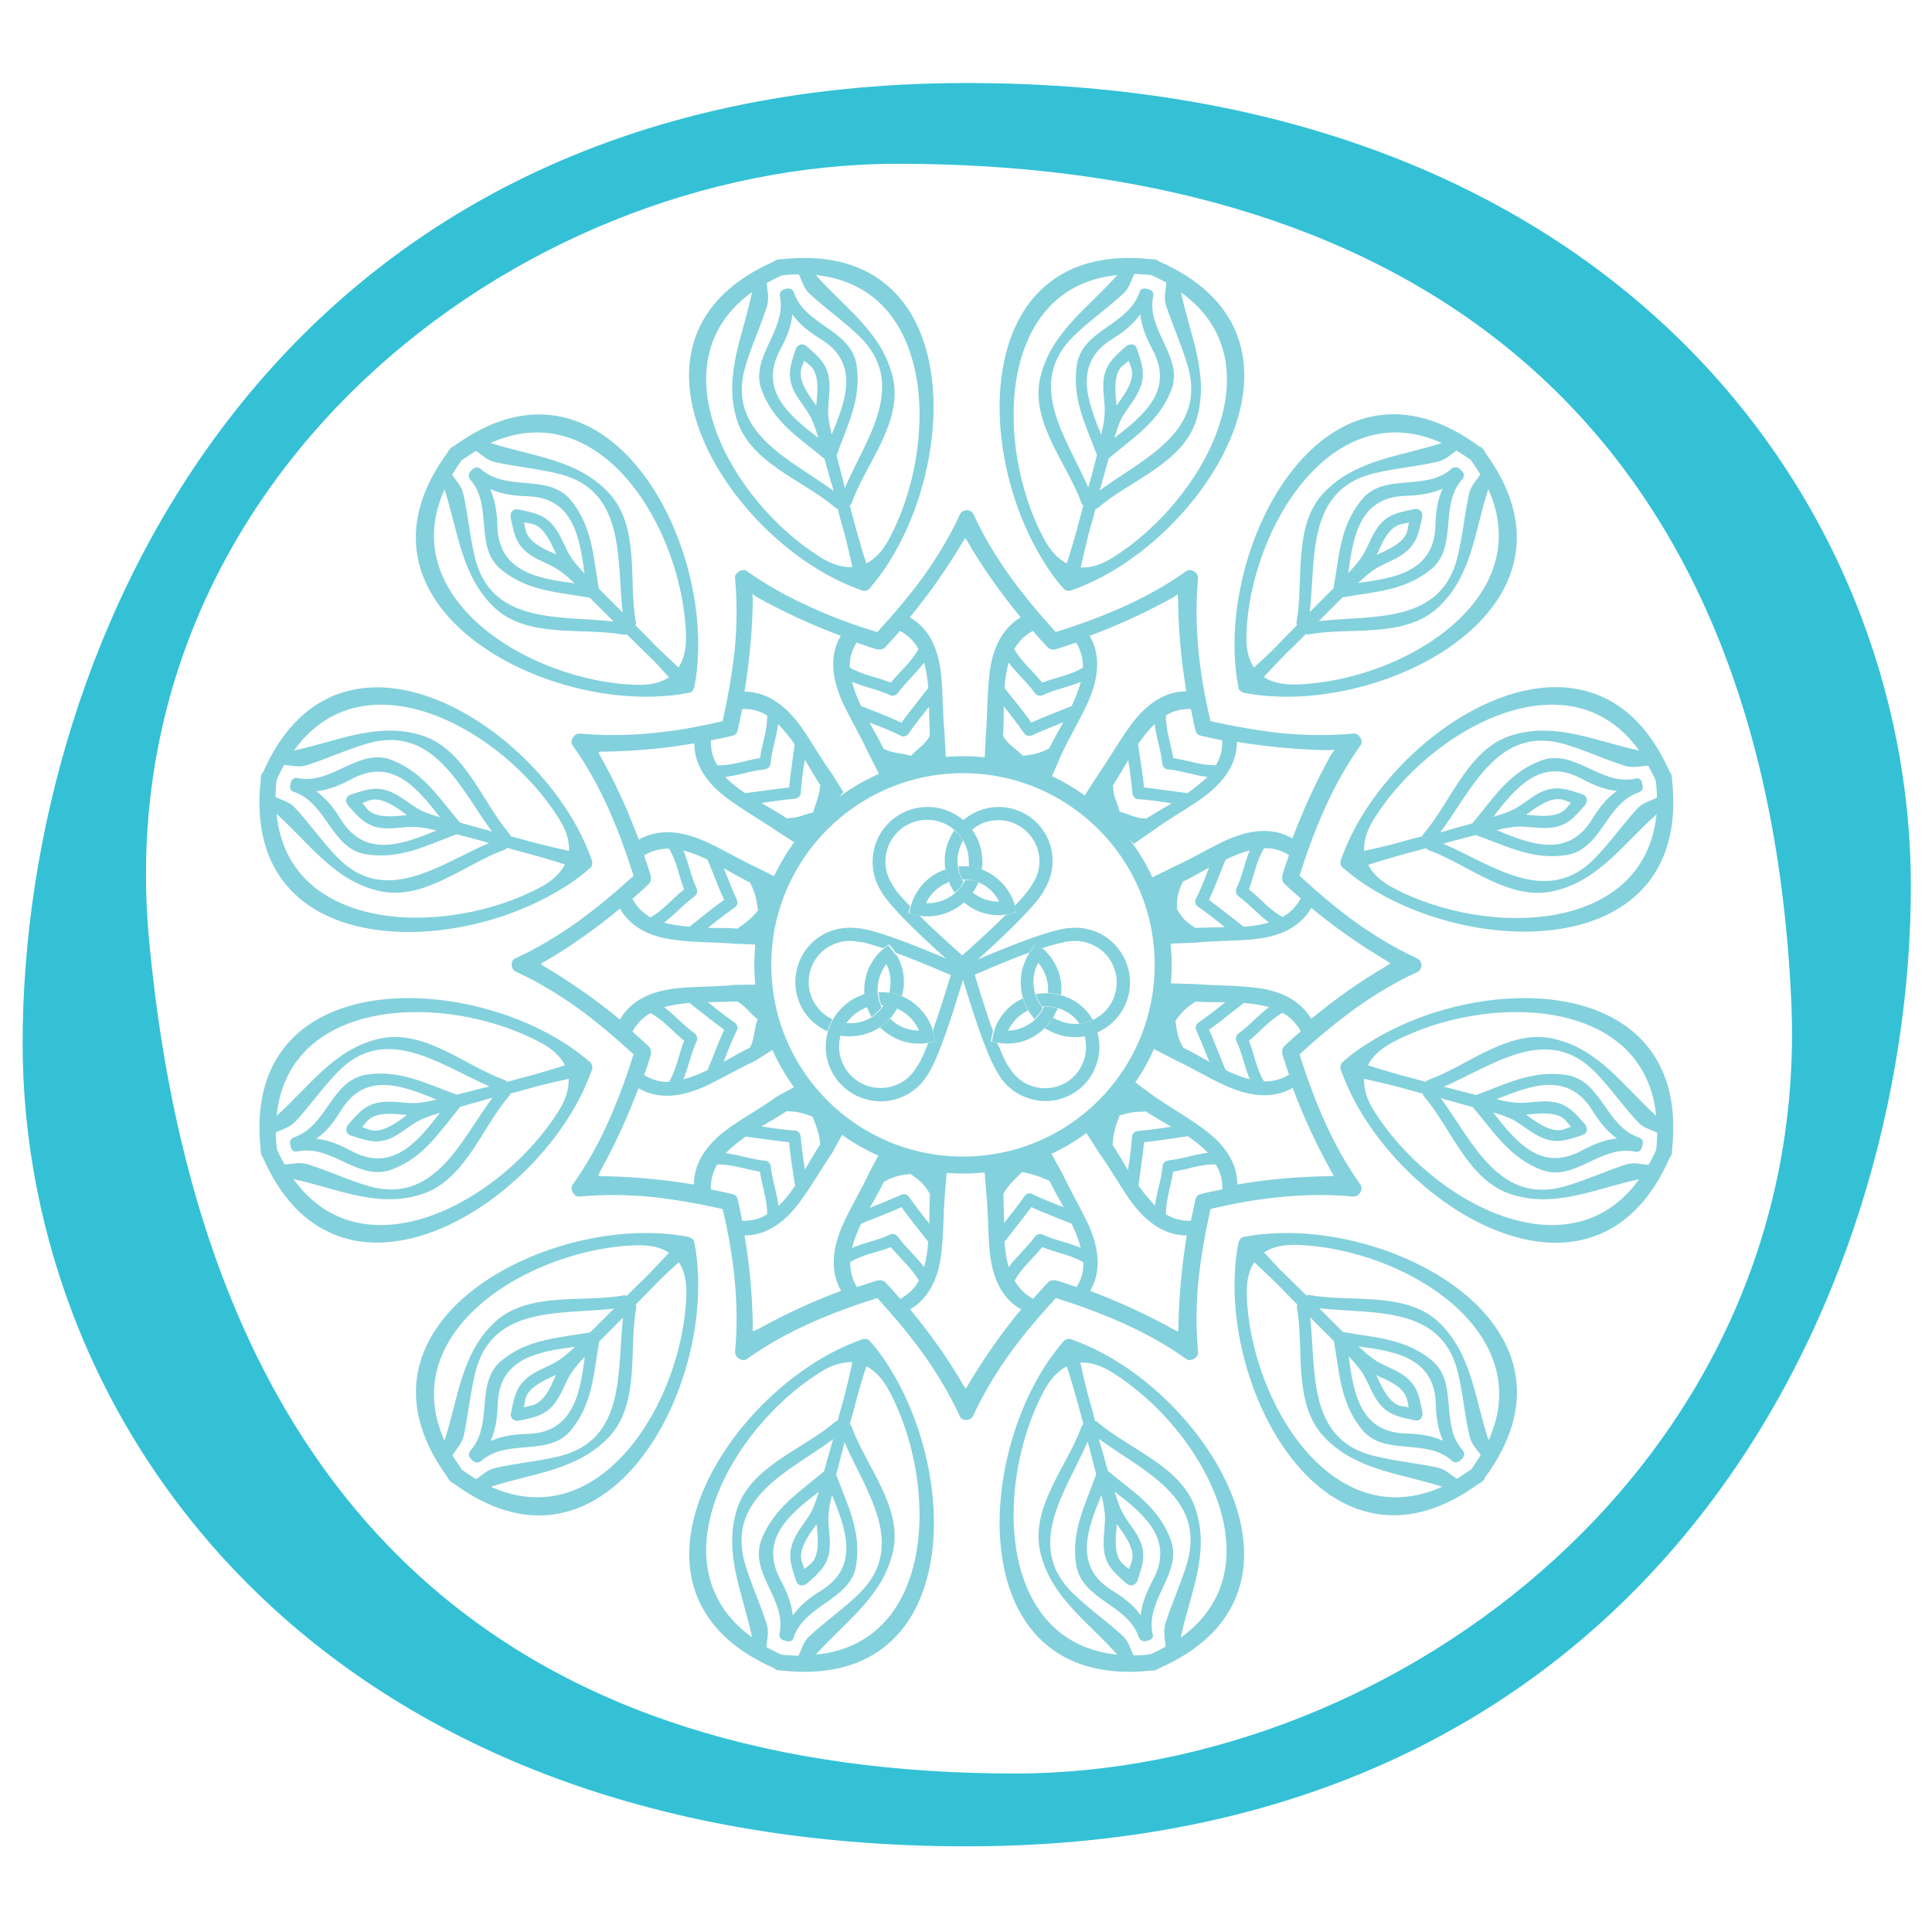 <svg xmlns="http://www.w3.org/2000/svg" xmlns:xlink="http://www.w3.org/1999/xlink" id="Layer_1" x="0px" y="0px" viewBox="0 0 512 512" style="enable-background:new 0 0 512 512;" xml:space="preserve"><style type="text/css">	.st0{fill:#34C1D6;}	.st1{fill:#83D1DC;}	.st2{fill:#83D1DC;stroke:#83D1DC;stroke-width:0.891;stroke-miterlimit:10;}</style><path class="st0" d="M256.2,22c171.1,0,250.2,111.2,250.2,212.8c0,106.9-66.3,254.5-250.2,254.5C85.1,489.3,6,378.1,6,276.5 C6,169.6,72.3,22,256.2,22z M269,470c101.6,0,211.3-83.2,205.7-204.9C467.2,102.6,364.2,43.4,238,43.4 c-101.6,0-209.8,84.3-198.5,205.7C54.3,407.3,142.8,470,269,470z"></path><path class="st1" d="M232.5,167.5c4.3-4.7,8.5-9.6,12.2-14.7c3.7-5.2,7-10.6,9.7-16.5c0.3-0.7,1.1-1.1,1.8-1.1 c0.8,0,1.5,0.4,1.8,1.1c2.7,5.9,6,11.3,9.7,16.5c3.7,5.1,7.8,10,12.1,14.7c6.1-1.9,12.1-4.1,17.9-6.7c5.8-2.6,11.4-5.7,16.6-9.4 c0.6-0.5,1.4-0.4,2.1,0c0.7,0.4,1.1,1.1,1.1,1.8c-0.6,6.4-0.5,12.8,0.1,19.1c0.6,6.3,1.7,12.6,3.2,18.8c6.2,1.4,12.5,2.5,18.8,3.2 c6.3,0.6,12.7,0.7,19.1,0.1c0.8-0.1,1.4,0.4,1.8,1.1c0.4,0.7,0.5,1.5,0,2.1c-3.7,5.2-6.8,10.8-9.4,16.6c-2.6,5.8-4.8,11.8-6.7,17.9 c4.7,4.3,9.6,8.5,14.7,12.2c5.2,3.7,10.6,7,16.5,9.7c0.7,0.3,1.1,1.1,1.1,1.8c0,0.8-0.4,1.5-1.1,1.8c-5.9,2.7-11.3,6-16.5,9.7 c-5.1,3.7-10,7.8-14.7,12.1c1.9,6.1,4.1,12.1,6.7,17.9c2.6,5.8,5.7,11.4,9.4,16.6c0.5,0.6,0.4,1.4,0,2.1c-0.4,0.7-1.1,1.1-1.8,1.1 c-6.4-0.6-12.8-0.5-19.1,0.1c-6.3,0.6-12.6,1.7-18.8,3.2c-1.4,6.2-2.5,12.5-3.2,18.8c-0.6,6.3-0.7,12.7-0.1,19.1 c0.1,0.8-0.4,1.4-1.1,1.8c-0.7,0.4-1.5,0.5-2.1,0c-5.2-3.7-10.8-6.8-16.6-9.4c-5.8-2.6-11.8-4.8-17.9-6.7 c-4.3,4.7-8.5,9.6-12.2,14.7c-3.7,5.2-7,10.6-9.7,16.5c-0.3,0.7-1.1,1.1-1.8,1.1c-0.8,0-1.5-0.3-1.8-1.1c-2.7-5.9-6-11.3-9.7-16.5 c-3.7-5.1-7.8-10-12.1-14.7c-6.1,1.9-12.1,4.1-17.9,6.7c-5.8,2.6-11.4,5.7-16.6,9.4c-0.6,0.5-1.4,0.4-2.1,0 c-0.7-0.4-1.1-1.1-1.1-1.8c0.6-6.4,0.5-12.8-0.1-19.1c-0.6-6.3-1.7-12.6-3.2-18.8c-6.2-1.4-12.5-2.5-18.8-3.2 c-6.3-0.6-12.7-0.7-19.1-0.1c-0.8,0.1-1.4-0.4-1.8-1.1c-0.4-0.7-0.5-1.5,0-2.1c3.7-5.2,6.8-10.8,9.4-16.6c2.6-5.8,4.8-11.8,6.7-17.9 c-4.7-4.3-9.6-8.5-14.7-12.2c-5.2-3.7-10.6-7-16.5-9.7c-0.7-0.3-1.1-1.1-1.1-1.8c0-0.8,0.3-1.5,1.1-1.8c5.9-2.7,11.3-6,16.5-9.7 c5.1-3.7,10-7.8,14.7-12.1c-1.9-6.1-4.1-12.1-6.7-17.9c-2.6-5.8-5.7-11.4-9.4-16.6c-0.5-0.6-0.4-1.4,0-2.1c0.4-0.7,1.1-1.1,1.8-1.1 c6.4,0.6,12.8,0.5,19.1-0.1c6.3-0.6,12.6-1.7,18.8-3.2c1.4-6.2,2.5-12.5,3.2-18.8c0.6-6.3,0.7-12.7,0.1-19.1 c-0.1-0.8,0.4-1.4,1.1-1.8c0.7-0.4,1.5-0.5,2.1,0c5.2,3.7,10.8,6.8,16.6,9.4C220.4,163.5,226.4,165.7,232.5,167.5z M169.3,222.5 c5.8-3.3,12.3-2,18.3,0.8c4.3,2,8.4,4.5,12.7,6.5l6.9,3.4l-5,17.2l-7.4-0.3c-4.7-0.4-9.5-0.3-14.2-0.8c-0.2,0-0.5,0-0.7-0.1 c-6.4-0.6-12.4-2.8-15.6-8.4c-6.3,5.2-13,10-20.1,14.1c0,0-0.8,0.4-0.8,0.6c0,0.2,0.8,0.6,0.8,0.6c7.1,4.2,13.8,8.9,20.1,14.1 c3.3-5.8,9.6-7.9,16.3-8.4c4.7-0.4,9.5-0.3,14.2-0.8l8.6-0.1l3.1,16.2l-6.3,4c-4.3,2-8.4,4.4-12.7,6.5c-6,2.8-12.5,4.2-18.3,0.8 c-2.9,7.7-6.3,15.1-10.3,22.3l-0.3,0.9l0.9,0.1c8.2,0.1,16.4,0.9,24.4,2.2c0-6.6,4.4-11.6,9.9-15.4c3.9-2.7,8.1-5,11.9-7.8l5.5-3 l14,9.3l-4.7,8.6c-2.7,3.9-5,8-7.8,11.9c-3.8,5.5-8.8,9.9-15.4,9.9c1.4,8.1,2.1,16.2,2.2,24.4l0,1l1.1-0.4c7.2-4,14.6-7.5,22.3-10.3 c-3.3-5.8-2-12.3,0.8-18.3c2-4.3,4.5-8.4,6.5-12.7l4-7.6l16.9,4.6l-0.7,8.4c-0.4,4.7-0.3,9.5-0.8,14.2c-0.5,6.6-2.7,12.9-8.4,16.3 c5.2,6.3,10,13,14.1,20.1l0.6,0.9l0.6-0.9c4.2-7.1,8.9-13.8,14.1-20.1c-5.8-3.3-7.9-9.6-8.4-16.3c-0.4-4.7-0.3-9.5-0.8-14.2 l-0.7-8.7l16.9-3.9l4,7.2c2,4.3,4.4,8.4,6.5,12.7c2.8,6,4.2,12.5,0.8,18.3c7.7,2.9,15.1,6.3,22.3,10.3l1,0.5l0.1-1.1 c0.1-8.2,0.9-16.4,2.2-24.4c-6.6,0-11.6-4.4-15.4-9.9c-2.7-3.9-5-8.1-7.8-11.9l-5.2-8.2l14.7-10.6l5.3,3.9c3.9,2.7,8,5,11.9,7.8 c5.5,3.8,9.9,8.8,9.9,15.4c8.1-1.4,16.2-2.1,24.4-2.2l1.2-0.1l-0.6-1c-4-7.2-7.5-14.6-10.3-22.3c-5.8,3.3-12.3,2-18.3-0.8 c-4.3-2-8.4-4.5-12.7-6.5l-7.7-4l6.3-16.4l6.8,0.2c4.7,0.4,9.5,0.3,14.2,0.8c6.6,0.5,12.9,2.7,16.3,8.4c6.3-5.2,13-10,20.1-14.1 l0.9-0.6l-0.9-0.6c-7.1-4.2-13.8-8.9-20.1-14.1c-3.3,5.8-9.6,7.9-16.3,8.4c-4.7,0.4-9.5,0.3-14.2,0.8l-7.4,0.3l-5-17.2l6.9-3.4 c4.3-2,8.4-4.4,12.7-6.5c6-2.8,12.5-4.2,18.3-0.8c2.9-7.7,6.3-15.1,10.3-22.3l0.9-1.2l-1.5,0.1c-8.2-0.1-16.4-0.9-24.4-2.2 c0,6.6-4.4,11.6-9.9,15.4c-3.9,2.7-8.1,5-11.9,7.8l-5.5,3.8l-13.3-12.4l4-6.2c2.7-3.9,5-8,7.8-11.9c3.8-5.5,8.8-9.9,15.4-9.9 c-1.4-8.1-2.1-16.2-2.2-24.4l-0.1-1.3l-1,0.7c-7.2,4-14.6,7.4-22.3,10.3c3.3,5.8,2,12.3-0.8,18.3c-2,4.3-4.5,8.4-6.5,12.7l-3.3,7.5 l-17.3-5.3l0.4-7.6c0.4-4.7,0.3-9.5,0.8-14.2c0.5-6.6,2.7-12.9,8.4-16.3c-5.2-6.3-10-13-14.1-20.1l-0.6-0.9l-0.6,0.9 c-4.2,7.1-8.9,13.8-14.1,20.1c5.8,3.3,7.9,9.6,8.4,16.3c0.4,4.7,0.3,9.5,0.8,14.2l0.4,7.4l-17.5,4.1l-3.1-6.1 c-2-4.3-4.4-8.4-6.5-12.7c-2.8-6-4.2-12.5-0.8-18.3c-7.7-2.9-15.1-6.3-22.3-10.3l-1.1-0.8l0.1,1.5c-0.1,8.2-0.9,16.4-2.2,24.4 c6.6,0,11.6,4.4,15.4,9.9c2.7,3.9,5,8.1,7.8,11.9l3,4.8L211.7,224l-5.9-3.8c-3.9-2.7-8-5-11.9-7.8c-5.5-3.8-9.9-8.8-9.9-15.4 c-8.1,1.4-16.2,2.1-24.4,2.2c0,0-0.6-0.1-0.8,0.1c-0.3,0.3,0.2,0.9,0.2,0.9c3.8,6.7,7,13.7,9.7,20.8L169.3,222.5z M241.4,200.3 c2-2.1,3.4-2.7,4.8-4.9c0-0.1,0.1-0.2,0.2-0.2c-0.1-2.4-0.1-5.1-0.2-7.9c-1.8,2.3-3.7,4.6-5.4,7.1c-0.3,0.4-0.6,0.6-1,0.7 c-0.4,0.1-0.8,0.1-1.2-0.2c-2.7-1.3-5.4-2.4-8.2-3.4c1.4,2.4,2.7,4.8,3.8,7c0.1,0,0.2,0,0.3,0.1 C236.9,199.7,238.1,199.4,241.4,200.3z M271.1,200.3c2.8-0.4,4.3-0.6,6.6-1.8c0.1-0.1,0.2-0.1,0.3-0.1c1.1-2.2,2.4-4.5,3.8-7 c-2.7,1.1-5.5,2.2-8.2,3.4c-0.4,0.2-0.8,0.3-1.2,0.2c-0.4-0.1-0.7-0.3-1-0.7c-1.7-2.4-3.5-4.8-5.4-7.1c0,2.8,0,5.5-0.2,7.9 c0.1,0.1,0.2,0.1,0.2,0.2C267.5,197.6,268.5,197.8,271.1,200.3z M296.7,215.1c2.9,0.8,4.1,1.7,6.7,1.8c0.1,0,0.2,0,0.3,0.1 c2-1.3,4.4-2.7,6.8-4.1c-2.9-0.5-5.9-0.9-8.8-1.1c-0.5,0-0.8-0.2-1.1-0.5c-0.3-0.3-0.4-0.7-0.5-1.1c-0.2-2.9-0.7-5.9-1.1-8.8 c-1.4,2.4-2.8,4.8-4.1,6.8c0,0.1,0.1,0.2,0.1,0.3C295,211,295.9,212,296.7,215.1z M311.9,240.9c1.4,2.5,2.4,3.4,4.6,4.8 c0.1,0,0.2,0.1,0.2,0.2c2.4-0.1,5.1-0.1,7.9-0.2c-2.3-1.8-4.6-3.7-7.1-5.4c-0.4-0.3-0.6-0.6-0.7-1c-0.1-0.4-0.1-0.8,0.2-1.2 c1.3-2.7,2.4-5.4,3.4-8.2c-2.4,1.4-4.8,2.7-7,3.8c0,0.1,0,0.2-0.1,0.3C312.2,236.5,311.9,237.6,311.9,240.9z M311.5,270.5 c0.4,3,0.6,4.5,1.9,6.8c0.1,0.1,0.1,0.2,0.1,0.3c2.2,1.1,4.5,2.4,7,3.8c-1.1-2.7-2.2-5.5-3.4-8.2c-0.2-0.4-0.3-0.8-0.2-1.2 c0.1-0.4,0.3-0.7,0.7-1c2.4-1.7,4.8-3.5,7.1-5.4c-2.8,0-5.5,0-7.9-0.2c-0.1,0.1-0.1,0.2-0.2,0.2 C314.3,267.1,313.3,268.1,311.5,270.5z M296.7,295.6c-1,2.5-1.7,4.8-1.8,7.4c0,0.1,0,0.2-0.1,0.3c1.3,2,2.7,4.4,4.1,6.8 c0.5-2.9,0.9-5.9,1.1-8.8c0-0.5,0.2-0.8,0.5-1.1c0.3-0.3,0.7-0.4,1.1-0.5c2.9-0.2,5.9-0.7,8.8-1.1c-2.4-1.4-4.8-2.8-6.8-4.1 c-0.1,0-0.2,0.1-0.3,0.1C300.8,294.6,299.4,294.8,296.7,295.6z M270.9,310.6c-2,1.9-3.4,3.2-4.8,5.4c0,0.1-0.1,0.2-0.2,0.2 c0.1,2.4,0.1,5.1,0.2,7.9c1.8-2.3,3.7-4.6,5.4-7.1c0.3-0.4,0.6-0.6,1-0.7c0.4-0.1,0.8-0.1,1.2,0.2c2.7,1.3,5.4,2.4,8.2,3.4 c-1.4-2.4-2.7-4.8-3.8-7c-0.1,0-0.2,0-0.3-0.1C275.3,311.7,273.5,311.1,270.9,310.6z M241.3,311.1c-2.5,0.3-4.4,0.6-6.7,1.9 c-0.1,0.1-0.2,0.1-0.3,0.1c-1.1,2.2-2.4,4.5-3.8,7c2.7-1.1,5.5-2.2,8.2-3.4c0.4-0.2,0.8-0.3,1.2-0.2c0.4,0.1,0.7,0.3,1,0.7 c1.7,2.4,3.5,4.8,5.4,7.1c0-2.8,0-5.5,0.2-7.9c-0.1-0.1-0.2-0.1-0.2-0.2C244.8,313.5,243.1,312.4,241.3,311.1z M215.3,295.9 c-2.8-1-3.8-1.3-6.4-1.4c-0.1,0-0.2,0-0.3-0.1c-2,1.3-4.4,2.7-6.8,4.1c2.9,0.5,5.9,0.9,8.8,1.1c0.5,0,0.8,0.2,1.1,0.5 c0.3,0.3,0.4,0.7,0.5,1.1c0.2,2.9,0.7,5.9,1.1,8.8c1.4-2.4,2.8-4.8,4.1-6.8c0-0.1-0.1-0.2-0.1-0.3 C217.2,300.4,215.9,297.3,215.3,295.9z M200.8,270.1c-2.1-1.5-2.8-3.1-5.1-4.5c-0.1,0-0.2-0.1-0.2-0.2c-2.4,0.1-5.1,0.1-7.9,0.2 c2.3,1.8,4.6,3.7,7.1,5.4c0.4,0.3,0.6,0.6,0.7,1c0.1,0.4,0.1,0.8-0.2,1.2c-1.3,2.7-2.4,5.4-3.4,8.2c2.4-1.4,4.8-2.7,7-3.8 c0-0.1,0-0.2,0.1-0.3C200.1,274.9,199.8,272.5,200.8,270.1z M200.9,241.3c-0.5-3.3-0.8-4.8-2-7.1c-0.1-0.1-0.1-0.2-0.1-0.3 c-2.2-1.1-4.5-2.4-7-3.8c1.1,2.7,2.2,5.5,3.4,8.2c0.2,0.4,0.3,0.8,0.2,1.2c-0.1,0.4-0.3,0.7-0.7,1c-2.4,1.7-4.8,3.5-7.1,5.4 c2.8,0,5.5,0,7.9,0.2c0.1-0.1,0.1-0.2,0.2-0.2C198,244.3,199.2,243.3,200.9,241.3z M215.5,215.3c0.7-2.7,1.7-4.3,1.8-6.9 c0-0.1,0-0.2,0.1-0.3c-1.3-2-2.7-4.4-4.1-6.8c-0.5,2.9-0.9,5.9-1.1,8.8c0,0.5-0.2,0.8-0.5,1.1c-0.3,0.3-0.7,0.4-1.1,0.5 c-2.9,0.2-5.9,0.7-8.8,1.1c2.4,1.4,4.8,2.8,6.8,4.1c0.1,0,0.2-0.1,0.3-0.1C211.5,216.8,212.9,215.9,215.5,215.3z M238.9,191.5 c2.3-3.1,4.7-6.1,7.1-9.2c-0.2-2.4-0.5-4.6-1.1-6.7c-2.1,2.8-4.9,5.2-6.9,8c-0.3,0.4-0.6,0.6-1,0.7c-0.4,0.1-0.8,0.1-1.2-0.1 c-3.1-1.5-6.8-2.1-10-3.5c0.5,2.1,1.4,4.3,2.4,6.4C231.8,188.5,235.4,189.9,238.9,191.5z M273.3,191.5c3.5-1.6,7.1-2.9,10.7-4.4 c1-2.1,1.9-4.3,2.4-6.4c-3.2,1.4-6.9,2-10,3.5c-0.4,0.2-0.8,0.2-1.2,0.1c-0.4-0.1-0.7-0.3-1-0.7c-2-2.8-4.8-5.2-6.9-8 c-0.6,2.1-0.9,4.4-1.1,6.7C268.6,185.4,271.1,188.3,273.3,191.5z M303.2,208.7c3.8,0.4,7.6,1,11.5,1.5c1.9-1.4,3.7-2.8,5.3-4.3 c-3.5-0.4-7-1.7-10.4-2c-0.5,0-0.8-0.2-1.1-0.5c-0.3-0.3-0.4-0.6-0.5-1.1c-0.3-3.4-1.6-6.9-2-10.4c-1.6,1.5-3,3.3-4.4,5.3 C302.1,201,302.8,204.8,303.2,208.7z M320.4,238.5c3.1,2.3,6.1,4.7,9.2,7.1c2.4-0.2,4.6-0.5,6.7-1.1c-2.8-2.1-5.2-4.9-8-6.9 c-0.4-0.3-0.6-0.6-0.7-1c-0.1-0.4-0.1-0.8,0.1-1.2c1.5-3.1,2.1-6.8,3.5-10c-2.1,0.5-4.3,1.4-6.4,2.4 C323.3,231.4,322,235,320.4,238.5z M320.4,272.9c1.6,3.5,2.9,7.1,4.4,10.7c2.1,1,4.3,1.9,6.4,2.4c-1.4-3.2-2-6.9-3.5-10 c-0.2-0.4-0.2-0.8-0.1-1.2c0.1-0.4,0.3-0.7,0.7-1c2.8-2,5.2-4.8,8-6.9c-2.1-0.6-4.4-0.9-6.7-1.1 C326.5,268.2,323.5,270.7,320.4,272.9z M303.2,302.7c-0.4,3.8-1,7.6-1.5,11.5c1.4,1.9,2.8,3.7,4.4,5.3c0.4-3.5,1.7-7,2-10.4 c0-0.5,0.2-0.8,0.5-1.1c0.3-0.3,0.7-0.4,1.1-0.5c3.4-0.3,6.9-1.6,10.4-2c-1.5-1.6-3.3-3-5.3-4.4C310.8,301.7,307,302.3,303.2,302.7z  M273.3,319.9c-2.3,3.1-4.7,6.1-7.1,9.2c0.2,2.4,0.5,4.6,1.1,6.7c2.1-2.8,4.9-5.2,6.9-8c0.3-0.4,0.6-0.6,1-0.7 c0.4-0.1,0.8-0.1,1.2,0.1c3.1,1.5,6.8,2.1,10,3.5c-0.5-2.1-1.4-4.3-2.4-6.4C280.5,322.9,276.9,321.5,273.3,319.9z M238.9,319.9 c-3.5,1.6-7.1,2.9-10.7,4.4c-1,2.1-1.9,4.3-2.4,6.4c3.2-1.4,6.9-2,10-3.5c0.4-0.2,0.8-0.2,1.2-0.1c0.4,0.1,0.7,0.3,1,0.7 c2,2.8,4.8,5.2,6.9,8c0.6-2.1,0.9-4.4,1.1-6.7C243.6,326,241.2,323.1,238.9,319.9z M209.1,302.7c-3.8-0.4-7.6-1-11.5-1.5 c-1.9,1.4-3.7,2.8-5.3,4.4c3.5,0.4,7,1.7,10.4,2c0.5,0,0.8,0.2,1.1,0.5c0.3,0.3,0.4,0.6,0.5,1.1c0.3,3.4,1.6,6.9,2,10.4 c1.6-1.5,3-3.3,4.4-5.3C210.1,310.4,209.5,306.6,209.1,302.7z M191.9,272.9c-3.1-2.3-6.1-4.7-9.2-7.1c-2.4,0.2-4.6,0.5-6.7,1.1 c2.8,2.1,5.2,4.9,8,6.9c0.4,0.3,0.6,0.6,0.7,1c0.1,0.4,0.1,0.8-0.1,1.2c-1.5,3.1-2.1,6.8-3.5,10c2.1-0.5,4.3-1.4,6.4-2.4 C189,280,190.3,276.4,191.9,272.9z M191.9,238.5c-1.6-3.5-2.9-7.1-4.4-10.7c-2.1-1-4.3-1.9-6.4-2.4c1.4,3.2,2,6.9,3.5,10 c0.2,0.4,0.2,0.8,0.1,1.2c-0.1,0.4-0.3,0.7-0.7,1c-2.8,2-5.2,4.8-8,6.9c2.1,0.6,4.4,0.9,6.7,1.1 C185.8,243.2,188.7,240.7,191.9,238.5z M209.1,208.7c0.4-3.8,1-7.6,1.5-11.5c-1.4-1.9-2.8-3.7-4.4-5.3c-0.4,3.5-1.7,7-2,10.4 c0,0.5-0.2,0.8-0.5,1.1c-0.3,0.3-0.7,0.4-1.1,0.5c-3.4,0.3-6.9,1.6-10.4,2c1.5,1.6,3.3,3,5.3,4.3 C201.5,209.7,205.3,209.1,209.1,208.7z M236.1,180.9c2.4-3,5.6-5.6,7.3-8.9c-1.1-2-2.7-3.6-4.9-4.8c-1.3,1.4-2.5,2.9-3.9,4.3 c-0.1,0.1-0.1,0.1-0.2,0.2c-0.1,0.1-0.2,0.2-0.4,0.2c-0.1,0.1-0.2,0.1-0.4,0.2c-0.1,0-0.3,0-0.4,0c-0.2,0-0.3,0-0.4,0 c-0.1,0-0.2,0-0.3,0c-1.9-0.5-3.7-1.2-5.5-1.8c-1.3,2.1-1.9,4.3-1.8,6.6C228.4,178.8,232.5,179.5,236.1,180.9z M276.2,180.9 c3.6-1.4,7.7-2,10.8-4c0-2.3-0.5-4.5-1.8-6.6c-1.8,0.6-3.6,1.2-5.5,1.8c-0.1,0-0.2,0-0.3,0c-0.1,0-0.3,0-0.4,0c-0.1,0-0.3,0-0.4,0 c-0.1,0-0.2-0.1-0.4-0.2c-0.1-0.1-0.3-0.1-0.4-0.2c-0.1-0.1-0.1-0.1-0.2-0.2c-1.3-1.4-2.6-2.8-3.9-4.3c-2.2,1.2-3.8,2.8-4.9,4.8 C270.6,175.3,273.8,177.9,276.2,180.9z M310.9,200.9c3.8,0.6,7.7,2,11.3,1.9c1.2-1.9,1.8-4.1,1.7-6.6c-1.9-0.4-3.8-0.8-5.6-1.2 c-0.1,0-0.2-0.1-0.3-0.1c-0.1,0-0.3-0.1-0.4-0.2c-0.1-0.1-0.2-0.1-0.3-0.2c-0.1-0.1-0.2-0.2-0.2-0.3c-0.1-0.1-0.2-0.3-0.2-0.4 c0-0.1-0.1-0.2-0.1-0.3c-0.5-1.9-0.8-3.8-1.2-5.6c-2.5-0.1-4.7,0.5-6.6,1.7C308.9,193.3,310.3,197.2,310.9,200.9z M331,235.7 c3,2.4,5.6,5.6,8.9,7.3c2-1.1,3.6-2.7,4.8-4.9c-1.4-1.3-2.9-2.5-4.3-3.9c-0.1-0.1-0.1-0.1-0.2-0.2c-0.1-0.1-0.2-0.2-0.2-0.4 c-0.1-0.1-0.1-0.2-0.2-0.4c0-0.1,0-0.3,0-0.4c0-0.2,0-0.3,0-0.4c0-0.1,0-0.2,0-0.3c0.5-1.9,1.2-3.7,1.8-5.5 c-2.1-1.3-4.3-1.9-6.6-1.8C333,228,332.3,232.1,331,235.7z M331,275.8c1.4,3.6,2,7.7,4,10.8c2.3,0,4.5-0.5,6.6-1.8 c-0.6-1.8-1.2-3.6-1.8-5.5c0-0.1,0-0.2,0-0.3c0-0.1,0-0.3,0-0.4c0-0.1,0-0.3,0-0.4c0-0.1,0.1-0.2,0.2-0.4c0.1-0.1,0.1-0.3,0.2-0.4 c0.1-0.1,0.1-0.1,0.2-0.2c1.4-1.3,2.8-2.6,4.3-3.9c-1.2-2.2-2.8-3.8-4.8-4.9C336.6,270.2,333.9,273.4,331,275.8z M310.9,310.5 c-0.6,3.8-2,7.7-1.9,11.3c1.9,1.2,4.1,1.8,6.6,1.7c0.4-1.9,0.8-3.8,1.2-5.6c0-0.1,0.1-0.2,0.1-0.3c0-0.1,0.1-0.3,0.2-0.4 c0.1-0.1,0.1-0.2,0.2-0.3c0.1-0.1,0.2-0.2,0.3-0.2c0.1-0.1,0.3-0.2,0.4-0.2c0.1,0,0.2-0.1,0.3-0.1c1.9-0.5,3.8-0.8,5.6-1.2 c0.1-2.5-0.5-4.7-1.7-6.6C318.6,308.4,314.7,309.9,310.9,310.5z M276.2,330.5c-2.4,3-5.6,5.6-7.3,8.9c1.1,2,2.7,3.6,4.9,4.8 c1.3-1.4,2.5-2.9,3.9-4.3c0.1-0.1,0.1-0.1,0.2-0.2c0.1-0.1,0.2-0.2,0.4-0.2c0.1-0.1,0.2-0.1,0.4-0.2c0.1,0,0.3,0,0.4,0 c0.2,0,0.3,0,0.4,0c0.1,0,0.2,0,0.3,0c1.9,0.5,3.7,1.2,5.5,1.8c1.3-2.1,1.9-4.3,1.8-6.6C283.8,332.6,279.7,331.9,276.2,330.5z  M236.1,330.5c-3.6,1.4-7.7,2-10.8,4c0,2.3,0.5,4.5,1.8,6.6c1.8-0.6,3.6-1.2,5.5-1.8c0.1,0,0.2,0,0.3,0c0.1,0,0.3,0,0.4,0 c0.1,0,0.3,0,0.4,0c0.1,0,0.2,0.1,0.4,0.2c0.1,0.1,0.3,0.1,0.4,0.2c0.1,0.1,0.1,0.1,0.2,0.2c1.3,1.4,2.6,2.8,3.9,4.3 c2.2-1.2,3.8-2.8,4.9-4.8C241.7,336.1,238.5,333.5,236.1,330.5z M201.4,310.5c-3.8-0.6-7.6-2-11.3-1.9c-1.2,1.9-1.8,4.1-1.7,6.6 c1.9,0.4,3.8,0.8,5.6,1.2c0.1,0,0.2,0.1,0.3,0.1c0.1,0,0.3,0.1,0.4,0.2c0.1,0.1,0.2,0.1,0.3,0.2c0.1,0.1,0.2,0.2,0.2,0.3 c0.1,0.1,0.2,0.3,0.2,0.4c0,0.1,0.1,0.2,0.1,0.3c0.5,1.9,0.8,3.8,1.2,5.6c2.5,0.1,4.7-0.5,6.6-1.7 C203.4,318.1,201.9,314.2,201.4,310.5z M181.3,275.8c-3-2.4-5.6-5.6-8.9-7.3c-2,1.1-3.6,2.7-4.8,4.9c1.4,1.3,2.9,2.5,4.3,3.9 c0.1,0.1,0.1,0.1,0.2,0.2c0.1,0.1,0.2,0.2,0.2,0.4c0.1,0.1,0.1,0.2,0.2,0.4c0,0.1,0,0.3,0,0.4c0,0.2,0,0.3,0,0.4c0,0.1,0,0.2,0,0.3 c-0.5,1.9-1.2,3.7-1.8,5.5c2.1,1.3,4.3,1.9,6.6,1.8C179.3,283.4,179.9,279.3,181.3,275.8z M181.3,235.7c-1.4-3.6-2-7.6-4-10.8 c-2.3,0-4.5,0.5-6.6,1.8c0.6,1.8,1.2,3.6,1.8,5.5c0,0.1,0,0.2,0,0.3c0,0.1,0,0.3,0,0.4c0,0.1,0,0.3,0,0.4c0,0.1-0.1,0.2-0.2,0.4 c-0.1,0.1-0.1,0.3-0.2,0.4c-0.1,0.1-0.1,0.1-0.2,0.2c-1.4,1.3-2.8,2.6-4.3,3.9c1.2,2.2,2.8,3.8,4.8,4.9 C175.7,241.3,178.3,238,181.3,235.7z M201.4,200.9c0.6-3.8,2-7.7,1.9-11.3c-1.9-1.2-4.1-1.8-6.6-1.7c-0.4,1.9-0.8,3.8-1.2,5.6 c0,0.1-0.1,0.2-0.1,0.3c0,0.1-0.1,0.3-0.2,0.4c-0.1,0.1-0.1,0.2-0.2,0.3c-0.1,0.1-0.2,0.2-0.3,0.2c-0.1,0.1-0.3,0.2-0.4,0.2 c-0.1,0-0.2,0.1-0.3,0.1c-1.9,0.5-3.8,0.8-5.6,1.2c-0.1,2.5,0.5,4.7,1.7,6.6C193.7,203,197.6,201.5,201.4,200.9z"></path><path class="st1" d="M206.1,68.8c0.3-0.1,0.5-0.1,0.7-0.1c0.1,0,0.2,0,0.3,0c46.8-5.2,47.6,49.5,28.8,79.8c-1.6,2.7-3.5,5.1-5.4,7.4 c-0.2,0.3-0.6,0.5-0.9,0.6c-0.4,0.1-0.8,0.1-1.1,0c-2.8-1-5.6-2.2-8.4-3.7c-31.5-16.8-58.1-64.6-15-83.5c0.1-0.1,0.2-0.1,0.2-0.2 C205.6,69,205.8,68.9,206.1,68.8z M306.2,68.8c0.3,0,0.5,0.1,0.7,0.3c0.1,0.1,0.2,0.1,0.3,0.2c43.2,18.9,16.5,66.7-15,83.5 c-2.8,1.5-5.6,2.7-8.4,3.7c-0.3,0.1-0.7,0.1-1.1,0c-0.4-0.1-0.7-0.3-0.9-0.6c-2-2.2-3.8-4.7-5.4-7.4c-18.8-30.3-18-85,28.8-79.8 c0.1,0,0.2,0,0.3,0C305.7,68.7,305.9,68.7,306.2,68.8z M392.9,118.9c0.2,0.2,0.4,0.4,0.5,0.6c0.1,0.1,0.1,0.2,0.1,0.3 c27.9,38-19.1,66-54.7,64.8c-3.1-0.1-6.2-0.4-9.1-1c-0.3-0.1-0.7-0.3-1-0.5c-0.3-0.3-0.5-0.6-0.5-1c-0.6-2.9-0.9-5.9-1-9.1 c-1.2-35.7,26.9-82.7,64.8-54.7c0.1,0.1,0.2,0.1,0.3,0.1C392.6,118.5,392.8,118.7,392.9,118.9z M443,205.6c0.1,0.3,0.1,0.5,0.1,0.7 c0,0.1,0,0.2,0,0.3c5.2,46.8-49.5,47.6-79.8,28.8c-2.7-1.6-5.1-3.5-7.4-5.4c-0.3-0.2-0.5-0.6-0.6-0.9c-0.1-0.4-0.1-0.8,0-1.1 c1-2.8,2.2-5.6,3.7-8.4c16.8-31.5,64.6-58.1,83.5-15c0.1,0.1,0.1,0.2,0.2,0.2C442.9,205.1,443,205.3,443,205.6z M443,305.8 c0,0.3-0.1,0.5-0.3,0.7c-0.1,0.1-0.1,0.2-0.2,0.3c-18.9,43.2-66.7,16.5-83.5-15c-1.5-2.8-2.7-5.6-3.7-8.4c-0.1-0.3-0.1-0.7,0-1.1 c0.1-0.4,0.3-0.7,0.6-0.9c2.2-2,4.7-3.8,7.4-5.4c30.3-18.8,85-18,79.8,28.8c0,0.1,0,0.2,0,0.3C443.1,305.3,443.1,305.5,443,305.8z  M392.9,392.5c-0.2,0.2-0.4,0.4-0.6,0.5c-0.1,0.1-0.2,0.1-0.3,0.1c-38,27.9-66-19.1-64.8-54.7c0.1-3.1,0.4-6.2,1-9.1 c0.1-0.3,0.3-0.7,0.5-1c0.3-0.3,0.6-0.5,1-0.5c2.9-0.6,5.9-0.9,9.1-1c35.6-1.2,82.7,26.9,54.7,64.8c-0.1,0.1-0.1,0.2-0.1,0.3 C393.3,392.1,393.2,392.3,392.9,392.5z M306.2,442.6c-0.3,0.1-0.5,0.1-0.7,0.1c-0.1,0-0.2,0-0.3,0c-46.8,5.2-47.6-49.5-28.8-79.8 c1.6-2.7,3.5-5.1,5.4-7.4c0.2-0.3,0.6-0.5,0.9-0.6c0.4-0.1,0.8-0.1,1.1,0c2.8,1,5.6,2.2,8.4,3.7c31.5,16.8,58.1,64.6,15,83.5 c-0.1,0.1-0.2,0.1-0.3,0.2C306.7,442.4,306.5,442.5,306.2,442.6z M206.1,442.6c-0.3,0-0.5-0.1-0.7-0.3c-0.1-0.1-0.2-0.1-0.2-0.2 c-43.2-18.9-16.5-66.7,15-83.5c2.8-1.5,5.6-2.7,8.4-3.7c0.3-0.1,0.7-0.1,1.1,0c0.4,0.1,0.7,0.3,0.9,0.6c2,2.2,3.8,4.7,5.4,7.4 c18.8,30.3,18,85-28.8,79.8c-0.1,0-0.2,0-0.3,0C206.6,442.7,206.3,442.7,206.1,442.6z M119.3,392.5c-0.2-0.2-0.4-0.4-0.5-0.6 c-0.1-0.1-0.1-0.2-0.1-0.3c-27.9-38,19.1-66,54.7-64.8c3.1,0.1,6.2,0.4,9.1,1c0.3,0.1,0.7,0.3,1,0.5c0.3,0.3,0.5,0.6,0.5,1 c0.6,2.9,0.9,5.9,1,9.1c1.2,35.6-26.9,82.7-64.8,54.7c-0.1-0.1-0.2-0.1-0.3-0.1C119.7,392.9,119.5,392.7,119.3,392.5z M69.2,305.8 c-0.1-0.3-0.1-0.5-0.1-0.7c0-0.1,0-0.2,0-0.3c-5.2-46.8,49.5-47.6,79.8-28.8c2.7,1.6,5.1,3.5,7.4,5.4c0.3,0.2,0.5,0.6,0.6,0.9 c0.1,0.4,0.1,0.8,0,1.1c-1,2.8-2.2,5.6-3.7,8.4c-16.8,31.5-64.6,58.1-83.5,15c-0.1-0.1-0.1-0.2-0.2-0.3 C69.4,306.3,69.3,306.1,69.2,305.8z M69.2,205.6c0-0.3,0.1-0.5,0.3-0.7c0.1-0.1,0.1-0.2,0.2-0.2c18.9-43.2,66.7-16.5,83.5,15 c1.5,2.8,2.7,5.6,3.7,8.4c0.1,0.3,0.1,0.7,0,1.1c-0.1,0.4-0.3,0.7-0.6,0.9c-2.2,2-4.7,3.8-7.4,5.4c-30.3,18.8-85,18-79.8-28.8 c0-0.1,0-0.2,0-0.3C69.1,206.1,69.1,205.9,69.2,205.6z M119.3,118.9c0.2-0.2,0.4-0.4,0.6-0.5c0.1-0.1,0.2-0.1,0.3-0.1 c38-27.9,66,19.1,64.8,54.7c-0.1,3.1-0.4,6.2-1,9.1c-0.1,0.3-0.3,0.7-0.5,1c-0.3,0.3-0.6,0.5-1,0.5c-2.9,0.6-5.9,0.9-9.1,1 c-35.6,1.2-82.7-26.9-54.7-64.8c0.1-0.1,0.1-0.2,0.1-0.3C119,119.3,119.1,119.1,119.3,118.9z M236.6,100 c2.8,11.9-7.2,22.9-10.9,33.3c-0.1,0.3-0.3,0.5-0.5,0.7c0.7,2.5,1.3,5,2,7.4c0.8,2.7,1.5,5.3,2.4,7.9c2.2-1.1,4.3-3.2,6.1-6.6 c13.2-24.9,12.2-66.6-19.5-69.8C223.9,81.6,233.8,88.1,236.6,100z M161.3,130.6c8.4,8.9,5.2,23.4,7.2,34.2c0.1,0.4,0,0.6-0.1,0.9 c1.8,1.8,3.6,3.6,5.4,5.5c2,1.9,4,3.8,6,5.7c1.4-2.1,2.1-4.9,2-8.8c-1-28.2-22.7-63.8-51.8-50.7C141.2,121,153,121.7,161.3,130.6z  M111.5,194.8c11.7,3.5,16.2,17.7,23.4,26c0.2,0.3,0.3,0.5,0.4,0.8c2.5,0.6,4.9,1.4,7.4,2c2.7,0.7,5.4,1.3,8.1,1.9 c0.1-2.5-0.6-5.3-2.7-8.6c-15-23.9-51.6-43.9-70.2-18C89.2,196.5,99.8,191.3,111.5,194.8z M100.4,275.3c11.9-2.8,22.9,7.2,33.3,10.9 c0.3,0.1,0.5,0.3,0.7,0.5c2.5-0.7,5-1.3,7.4-2c2.7-0.8,5.3-1.5,7.9-2.4c-1.1-2.2-3.2-4.3-6.6-6.1C118.2,263,76.5,264,73.3,295.7 C82,287.9,88.6,278,100.4,275.3z M131,350.5c8.9-8.4,23.4-5.2,34.2-7.2c0.4-0.1,0.6,0,0.9,0.1c1.8-1.8,3.6-3.6,5.5-5.4 c1.9-2,3.8-4,5.7-6c-2.1-1.4-4.9-2.1-8.8-2c-28.2,1-63.8,22.7-50.7,51.8C121.4,370.7,122.2,358.8,131,350.5z M195.2,400.3 c3.5-11.7,17.7-16.2,26-23.4c0.3-0.2,0.5-0.3,0.8-0.4c0.6-2.5,1.4-4.9,2-7.4c0.7-2.7,1.3-5.4,1.9-8.1c-2.5-0.1-5.3,0.6-8.6,2.7 c-23.9,15-43.9,51.6-18,70.2C197,422.6,191.7,412,195.2,400.3z M275.7,411.4c-2.8-11.9,7.2-22.9,10.9-33.3c0.1-0.3,0.3-0.5,0.5-0.7 c-0.7-2.5-1.3-5-2-7.4c-0.8-2.7-1.5-5.3-2.4-7.9c-2.2,1.1-4.3,3.2-6.1,6.6c-13.2,24.9-12.2,66.6,19.5,69.8 C288.4,429.8,278.5,423.3,275.7,411.4z M350.9,380.8c-8.4-8.9-5.2-23.4-7.2-34.2c-0.1-0.4,0-0.6,0.1-0.9c-1.8-1.8-3.6-3.6-5.4-5.5 c-2-1.9-4-3.8-6-5.7c-1.4,2.1-2.1,4.9-2,8.8c1,28.2,22.7,63.8,51.8,50.7C371.1,390.4,359.3,389.7,350.9,380.8z M400.8,316.6 c-11.7-3.5-16.2-17.7-23.4-26c-0.2-0.3-0.3-0.5-0.4-0.8c-2.5-0.6-4.9-1.4-7.4-2c-2.7-0.7-5.4-1.3-8.1-1.9c-0.1,2.5,0.6,5.3,2.7,8.6 c15,23.9,51.6,43.9,70.2,18C423.1,314.9,412.4,320.2,400.8,316.6z M411.9,236.1C400,239,389,229,378.6,225.3 c-0.3-0.1-0.5-0.3-0.7-0.5c-2.5,0.7-5,1.3-7.4,2c-2.7,0.8-5.3,1.5-7.9,2.4c1.1,2.2,3.2,4.3,6.6,6.1c24.9,13.2,66.6,12.2,69.8-19.5 C430.3,223.5,423.7,233.4,411.9,236.1z M381.2,160.9c-8.9,8.4-23.4,5.2-34.2,7.2c-0.4,0.1-0.6,0-0.9-0.1c-1.8,1.8-3.6,3.6-5.5,5.4 c-1.9,2-3.8,4-5.7,6c2.1,1.4,4.9,2.1,8.8,2c28.2-1,63.8-22.7,50.7-51.8C390.8,140.7,390.1,152.6,381.2,160.9z M317.1,111.1 c-3.5,11.7-17.7,16.2-26,23.4c-0.3,0.2-0.5,0.3-0.8,0.4c-0.6,2.5-1.4,4.9-2,7.4c-0.7,2.7-1.3,5.4-1.9,8.1c2.5,0.1,5.3-0.6,8.6-2.7 c23.9-15,43.9-51.6,18-70.2C315.3,88.8,320.6,99.4,317.1,111.1z M296.1,72.9c-31.7,3.1-32.7,44.9-19.5,69.8c1.8,3.4,3.9,5.5,6.1,6.6 c0.9-2.6,1.6-5.3,2.4-7.9c0.7-2.5,1.3-5,2-7.4c-0.2-0.2-0.4-0.4-0.5-0.7c-3.7-10.4-13.7-21.4-10.9-33.3 C278.5,88.1,288.4,81.6,296.1,72.9z M199.3,77.4c-25.9,18.6-5.9,55.2,18,70.2c3.3,2.1,6.1,2.8,8.6,2.7c-0.6-2.7-1.2-5.4-1.9-8.1 c-0.7-2.5-1.4-4.9-2-7.4c-0.3,0-0.5-0.1-0.8-0.4c-8.4-7.2-22.5-11.7-26-23.4C191.7,99.4,197,88.8,199.3,77.4z M117.8,129.7 c-13.1,29,22.5,50.8,50.7,51.8c3.9,0.1,6.7-0.6,8.8-2c-1.9-2.1-3.7-4.1-5.7-6c-1.8-1.8-3.7-3.6-5.5-5.4c-0.3,0.1-0.5,0.1-0.9,0.1 c-10.8-2-25.4,1.1-34.2-7.2C122.2,152.6,121.4,140.7,117.8,129.7z M73.3,215.7c3.1,31.7,44.9,32.7,69.8,19.5 c3.4-1.8,5.5-3.9,6.6-6.1c-2.6-0.9-5.3-1.6-7.9-2.4c-2.5-0.7-5-1.3-7.4-2c-0.2,0.2-0.4,0.4-0.7,0.5c-10.4,3.7-21.4,13.7-33.3,10.9 C88.6,233.4,82,223.5,73.3,215.7z M77.8,312.5c18.6,25.9,55.2,5.9,70.2-18c2.1-3.3,2.8-6.1,2.7-8.6c-2.7,0.6-5.4,1.2-8.1,1.9 c-2.5,0.7-4.9,1.4-7.4,2c0,0.3-0.1,0.5-0.4,0.8c-7.2,8.4-11.7,22.5-23.4,26C99.8,320.2,89.2,314.9,77.8,312.5z M130.1,394 c29,13.1,50.8-22.5,51.8-50.7c0.1-3.9-0.6-6.7-2-8.8c-2.1,1.9-4.1,3.7-6,5.7c-1.8,1.8-3.6,3.7-5.4,5.5c0.1,0.3,0.1,0.5,0.1,0.9 c-2,10.8,1.1,25.4-7.2,34.2C153,389.7,141.2,390.4,130.1,394z M216.2,438.5c31.7-3.1,32.7-44.9,19.5-69.8c-1.8-3.4-3.9-5.5-6.1-6.6 c-0.9,2.6-1.6,5.3-2.4,7.9c-0.6,2.5-1.3,5-2,7.4c0.2,0.2,0.4,0.4,0.5,0.7c3.7,10.4,13.7,21.4,10.9,33.3 C233.8,423.3,223.9,429.8,216.2,438.5z M312.9,434c25.9-18.6,5.9-55.2-18-70.2c-3.3-2.1-6.1-2.8-8.6-2.7c0.6,2.7,1.2,5.4,1.9,8.1 c0.7,2.5,1.4,4.9,2,7.4c0.3,0,0.5,0.1,0.8,0.4c8.4,7.2,22.5,11.7,26,23.4C320.6,412,315.3,422.6,312.9,434z M394.5,381.7 c13.1-29-22.5-50.8-50.7-51.8c-3.9-0.1-6.7,0.6-8.8,2c1.9,2.1,3.7,4.1,5.7,6c1.8,1.8,3.7,3.6,5.5,5.4c0.3-0.1,0.5-0.1,0.9-0.1 c10.8,2,25.4-1.1,34.2,7.2C390.1,358.8,390.8,370.7,394.5,381.7z M438.9,295.7c-3.1-31.7-44.9-32.7-69.8-19.5 c-3.4,1.8-5.5,3.9-6.6,6.1c2.6,0.9,5.3,1.6,7.9,2.4c2.5,0.7,5,1.3,7.4,2c0.2-0.2,0.4-0.4,0.7-0.5c10.4-3.7,21.4-13.7,33.3-10.9 C423.7,278,430.3,287.9,438.9,295.7z M434.4,198.9c-18.6-25.9-55.2-5.9-70.2,18c-2.1,3.3-2.8,6.1-2.7,8.6c2.7-0.6,5.4-1.2,8.1-1.9 c2.5-0.7,4.9-1.4,7.4-2c0-0.3,0.1-0.5,0.4-0.8c7.2-8.4,11.7-22.5,23.4-26C412.4,191.3,423.1,196.5,434.4,198.9z M382.1,117.4 c-29-13.1-50.8,22.5-51.8,50.7c-0.1,3.9,0.6,6.7,2,8.8c2.1-1.9,4.1-3.7,6-5.7c1.8-1.8,3.6-3.7,5.4-5.5c-0.1-0.3-0.1-0.5-0.1-0.9 c2-10.8-1.1-25.4,7.2-34.2C359.3,121.7,371.1,121,382.1,117.4z M208.1,76.6L208.1,76.6c0.8-0.3,1.9-0.2,2.3,0.9 c2.9,8.8,15.1,9.8,16.6,19.2c1.4,8.9-2.4,15.8-5.3,24c0.5,2.1,1.1,4.1,1.6,6.2c0.2,0.8,0.4,1.6,0.6,2.4c5.6-13,16.9-27.5,3.8-40.2 c-4.1-4-8.9-7.3-13.1-11.2c-1.7-1.6-2-3.4-2.9-5.2c-1.5,0-2.9,0.1-4.5,0.3c-1.4,0.6-2.7,1.3-4,2c0.1,2,0.7,3.7,0.1,6 c-1.7,5.5-4.2,10.7-5.8,16.2c-5.1,17.5,12,24.5,23.4,32.9c-0.2-0.8-0.4-1.6-0.7-2.4c-0.6-2.1-1.1-4.1-1.7-6.1 c-6.7-5.6-13.4-9.6-16.6-18.1c-3.4-8.8,6.6-15.8,4.8-24.9C206.4,77.4,207.3,76.7,208.1,76.6C208.1,76.6,208.1,76.6,208.1,76.6z  M304.1,76.6C304.1,76.6,304.1,76.6,304.1,76.6c0.9,0.1,1.8,0.8,1.5,1.9c-1.9,9.1,8.2,16.1,4.8,24.9c-3.3,8.4-10,12.5-16.6,18.1 c-0.6,2.1-1.1,4.1-1.7,6.1c-0.2,0.8-0.4,1.6-0.7,2.4c11.4-8.4,28.4-15.4,23.4-32.9c-1.6-5.5-4-10.7-5.8-16.2c-0.7-2.3,0-4,0.1-6 c-1.3-0.7-2.6-1.4-4-2c-1.6-0.2-3-0.2-4.5-0.3c-0.9,1.8-1.2,3.6-2.9,5.2c-4.2,3.9-9,7.2-13.1,11.2c-13.1,12.7-1.8,27.2,3.8,40.2 c0.2-0.8,0.4-1.6,0.7-2.4c0.5-2.1,1.1-4.1,1.6-6.2c-3-8.1-6.7-15-5.3-24c1.5-9.3,13.6-10.3,16.6-19.2 C302.2,76.4,303.3,76.3,304.1,76.6C304.1,76.6,304.1,76.6,304.1,76.6z M387.2,124.6C387.2,124.6,387.3,124.6,387.2,124.6 c0.7,0.5,1.1,1.6,0.3,2.4c-6.2,7-1,18-8.3,23.9c-7,5.7-14.9,5.9-23.4,7.4c-1.5,1.5-3,3-4.5,4.5c-0.6,0.6-1.2,1.2-1.8,1.8 c14.1-1.6,32.3,0.9,36.7-16.8c1.4-5.6,1.9-11.3,3.1-16.9c0.5-2.3,2-3.5,3-5.2c-0.8-1.2-1.6-2.5-2.5-3.8c-1.3-0.9-2.5-1.7-3.8-2.5 c-1.7,1.1-2.8,2.5-5.2,3c-5.6,1.3-11.3,1.7-16.9,3.1c-17.7,4.4-15.2,22.6-16.8,36.7c0.6-0.6,1.2-1.2,1.8-1.8c1.5-1.5,3-3,4.5-4.5 c1.5-8.5,1.7-16.4,7.4-23.4c5.9-7.4,17-2.1,23.9-8.3C385.6,123.5,386.7,123.9,387.2,124.6L387.2,124.6z M435.2,207.7 C435.2,207.7,435.2,207.7,435.2,207.7c0.3,0.8,0.2,1.9-0.9,2.3c-8.8,2.9-9.8,15.1-19.2,16.6c-8.9,1.4-15.8-2.4-24-5.3 c-2.1,0.5-4.1,1.1-6.2,1.6c-0.8,0.2-1.6,0.4-2.4,0.7c13,5.6,27.5,16.9,40.2,3.8c4-4.1,7.3-8.9,11.2-13.1c1.6-1.7,3.4-2,5.2-2.9 c0-1.5-0.1-2.9-0.3-4.5c-0.6-1.4-1.3-2.7-2-4c-2,0.1-3.7,0.7-6,0.1c-5.5-1.7-10.7-4.2-16.2-5.8c-17.5-5.1-24.5,12-32.9,23.4 c0.8-0.2,1.6-0.4,2.4-0.7c2.1-0.6,4.1-1.1,6.1-1.7c5.6-6.7,9.6-13.4,18.1-16.6c8.8-3.4,15.8,6.6,24.9,4.8 C434.4,205.9,435.1,206.8,435.2,207.7C435.2,207.7,435.2,207.7,435.2,207.7z M435.2,303.7C435.2,303.7,435.2,303.7,435.2,303.7 c-0.1,0.9-0.8,1.8-1.9,1.5c-9.1-1.9-16.1,8.2-24.9,4.8c-8.4-3.3-12.5-10-18.1-16.6c-2.1-0.6-4.1-1.1-6.1-1.7 c-0.8-0.2-1.6-0.4-2.4-0.7c8.4,11.4,15.4,28.4,32.9,23.4c5.5-1.6,10.7-4,16.2-5.8c2.3-0.7,4,0,6,0.1c0.7-1.3,1.4-2.6,2-4 c0.2-1.6,0.2-3,0.3-4.5c-1.8-0.9-3.6-1.2-5.2-2.9c-3.9-4.2-7.2-9-11.2-13.1c-12.7-13.1-27.2-1.8-40.2,3.8c0.8,0.2,1.6,0.4,2.4,0.6 c2.1,0.5,4.1,1.1,6.2,1.6c8.1-3,15-6.7,24-5.3c9.3,1.5,10.3,13.6,19.2,16.6C435.4,301.8,435.6,302.9,435.2,303.7 C435.2,303.7,435.2,303.7,435.2,303.7z M387.2,386.8L387.2,386.8c-0.5,0.7-1.6,1.1-2.4,0.3c-7-6.2-18-1-23.9-8.3 c-5.7-7-5.9-14.9-7.4-23.4c-1.5-1.5-3-3-4.5-4.5c-0.6-0.6-1.2-1.2-1.8-1.8c1.6,14.1-0.9,32.3,16.8,36.7c5.6,1.4,11.3,1.9,16.9,3.1 c2.3,0.5,3.5,2,5.2,3c1.2-0.8,2.5-1.6,3.8-2.5c0.9-1.3,1.7-2.5,2.5-3.8c-1.1-1.7-2.5-2.8-3-5.2c-1.3-5.6-1.7-11.3-3.1-16.9 c-4.4-17.7-22.6-15.2-36.7-16.8c0.6,0.6,1.2,1.2,1.8,1.8c1.5,1.5,3,3,4.5,4.5c8.5,1.5,16.4,1.7,23.4,7.4c7.4,5.9,2.1,17,8.3,23.9 C388.4,385.2,387.9,386.3,387.2,386.8C387.3,386.8,387.2,386.8,387.2,386.8z M304.1,434.8C304.1,434.8,304.1,434.8,304.1,434.8 c-0.8,0.3-1.9,0.2-2.3-0.9c-2.9-8.8-15.1-9.8-16.6-19.2c-1.4-8.9,2.4-15.8,5.3-24c-0.5-2.1-1.1-4.1-1.6-6.2 c-0.2-0.8-0.4-1.6-0.7-2.4c-5.6,13-16.9,27.5-3.8,40.2c4.1,4,8.9,7.3,13.1,11.2c1.7,1.6,2,3.4,2.9,5.2c1.5,0,2.9-0.1,4.5-0.3 c1.4-0.6,2.7-1.3,4-2c-0.1-2-0.7-3.7-0.1-6c1.7-5.5,4.2-10.7,5.8-16.2c5.1-17.5-12-24.5-23.4-32.9c0.2,0.8,0.4,1.6,0.7,2.4 c0.6,2.1,1.1,4.1,1.7,6.1c6.7,5.6,13.4,9.6,16.6,18.1c3.4,8.8-6.6,15.8-4.8,24.9C305.9,434,305,434.7,304.1,434.8 C304.1,434.8,304.1,434.8,304.1,434.8z M208.1,434.8C208.1,434.8,208.1,434.8,208.1,434.8c-0.9-0.1-1.8-0.8-1.5-1.9 c1.9-9.1-8.2-16.1-4.8-24.9c3.3-8.4,10-12.5,16.6-18.1c0.6-2.1,1.1-4.1,1.7-6.1c0.2-0.8,0.4-1.6,0.7-2.4 c-11.4,8.4-28.4,15.4-23.4,32.9c1.6,5.5,4.1,10.7,5.8,16.2c0.7,2.3,0,4-0.1,6c1.3,0.7,2.6,1.4,4,2c1.6,0.2,3,0.2,4.5,0.3 c0.9-1.8,1.2-3.6,2.9-5.2c4.2-3.9,9-7.2,13.1-11.2c13.1-12.7,1.8-27.2-3.8-40.2c-0.2,0.8-0.4,1.6-0.6,2.4c-0.5,2.1-1.1,4.1-1.6,6.2 c3,8.1,6.7,15,5.3,24c-1.5,9.3-13.6,10.3-16.6,19.2C210.1,435,209,435.2,208.1,434.8C208.2,434.8,208.1,434.8,208.1,434.8z  M125,386.8C125,386.8,125,386.8,125,386.8c-0.7-0.5-1.1-1.6-0.3-2.4c6.2-7,1-18,8.3-23.9c7-5.7,14.9-5.9,23.4-7.4 c1.5-1.5,3-3,4.5-4.5c0.6-0.6,1.2-1.2,1.8-1.8c-14.1,1.6-32.3-0.9-36.7,16.8c-1.4,5.6-1.9,11.3-3.1,16.9c-0.6,2.3-2,3.5-3,5.2 c0.8,1.2,1.6,2.5,2.5,3.8c1.3,0.9,2.5,1.7,3.8,2.5c1.7-1.1,2.8-2.5,5.2-3c5.6-1.3,11.3-1.7,16.9-3.1c17.7-4.4,15.2-22.6,16.8-36.7 c-0.6,0.6-1.2,1.2-1.8,1.8c-1.5,1.5-3,3-4.5,4.5c-1.5,8.5-1.7,16.4-7.4,23.4c-5.9,7.4-17,2.1-23.9,8.3 C126.6,387.9,125.5,387.5,125,386.8C125,386.8,125,386.8,125,386.8z M77,303.7C77,303.7,77,303.7,77,303.7c-0.3-0.8-0.2-1.9,0.9-2.3 c8.8-2.9,9.8-15.1,19.2-16.6c8.9-1.4,15.8,2.4,24,5.3c2.1-0.5,4.1-1.1,6.2-1.6c0.8-0.2,1.6-0.4,2.4-0.6c-13-5.6-27.5-16.9-40.2-3.8 c-4,4.1-7.3,8.9-11.2,13.1c-1.6,1.7-3.4,2-5.2,2.9c0,1.5,0.1,2.9,0.3,4.5c0.6,1.4,1.3,2.7,2,4c2-0.1,3.7-0.7,6-0.1 c5.5,1.7,10.7,4.2,16.2,5.8c17.5,5.1,24.5-12,32.9-23.4c-0.8,0.2-1.6,0.4-2.4,0.7c-2.1,0.6-4.1,1.1-6.1,1.7 c-5.6,6.7-9.6,13.4-18.1,16.6c-8.8,3.4-15.8-6.6-24.9-4.8C77.8,305.5,77.1,304.6,77,303.7C77,303.7,77,303.7,77,303.7z M77,207.7 C77,207.7,77,207.7,77,207.7c0.1-0.9,0.8-1.8,1.9-1.5c9.1,1.9,16.1-8.2,24.9-4.8c8.4,3.3,12.5,10,18.1,16.6c2.1,0.6,4.1,1.1,6.1,1.7 c0.8,0.2,1.6,0.4,2.4,0.7c-8.4-11.4-15.4-28.4-32.9-23.4c-5.5,1.6-10.7,4-16.2,5.8c-2.3,0.7-4,0-6-0.1c-0.7,1.3-1.4,2.6-2,4 c-0.2,1.6-0.2,3-0.3,4.5c1.8,0.9,3.6,1.2,5.2,2.9c3.9,4.2,7.2,9,11.2,13.1c12.7,13.1,27.2,1.8,40.2-3.8c-0.8-0.2-1.6-0.4-2.4-0.7 c-2.1-0.5-4.1-1.1-6.2-1.6c-8.1,3-15,6.7-24,5.3c-9.3-1.5-10.3-13.6-19.2-16.6C76.9,209.7,76.7,208.5,77,207.7 C77,207.7,77,207.7,77,207.7z M125,124.6L125,124.6c0.5-0.7,1.6-1.1,2.4-0.3c7,6.2,18,1,23.9,8.3c5.7,7,5.9,14.9,7.4,23.4 c1.5,1.5,3,3,4.5,4.5c0.6,0.6,1.2,1.2,1.8,1.8c-1.6-14.1,0.9-32.3-16.8-36.7c-5.6-1.4-11.3-1.9-16.9-3.1c-2.3-0.5-3.5-2-5.2-3 c-1.2,0.8-2.5,1.6-3.8,2.5c-0.9,1.3-1.7,2.5-2.5,3.8c1.1,1.7,2.5,2.8,3,5.2c1.3,5.6,1.7,11.3,3.1,16.9c4.4,17.7,22.6,15.2,36.7,16.8 c-0.6-0.6-1.2-1.2-1.8-1.8c-1.5-1.5-3-3-4.5-4.5c-8.5-1.5-16.4-1.7-23.4-7.4c-7.4-5.9-2.1-17-8.3-23.9 C123.9,126.2,124.3,125.1,125,124.6C125,124.6,125,124.6,125,124.6z M212.1,91.3c0.5-0.1,1.1,0,1.6,0.4c3.4,3,5.8,4.9,6.1,9.7 c0.2,3-0.5,5.9-0.3,8.8c0.2,1.7,0.5,3.4,0.9,5c3.7-9,7.6-19-3-25.4c-3.1-1.9-5.6-3.9-7.4-6.5c-0.3,3.2-1.5,6.1-3.2,9.3 c-5.9,10.9,2.5,17.6,10.1,23.5c-0.5-1.6-1-3.2-1.7-4.8c-1.2-2.7-3.3-4.8-4.7-7.5c-2.1-4.2-1-7.1,0.4-11.4 C211.1,91.9,211.6,91.5,212.1,91.3z M300.2,91.3c0.5,0.1,0.9,0.5,1.1,1.1c1.4,4.3,2.5,7.1,0.4,11.4c-1.3,2.7-3.4,4.9-4.7,7.5 c-0.7,1.6-1.2,3.2-1.7,4.8c7.7-6,16-12.6,10.1-23.5c-1.7-3.2-2.9-6.2-3.2-9.3c-1.9,2.6-4.3,4.6-7.4,6.5c-10.5,6.5-6.6,16.4-3,25.4 c0.4-1.6,0.8-3.3,0.9-5c0.3-2.9-0.5-5.9-0.3-8.8c0.3-4.7,2.7-6.7,6.1-9.7C299.1,91.3,299.7,91.2,300.2,91.3z M376.5,135.4 c0.4,0.4,0.5,0.9,0.4,1.5c-0.9,4.4-1.4,7.4-5.3,10.1c-2.5,1.7-5.4,2.5-7.8,4.2c-1.4,1-2.7,2.2-3.9,3.3c9.6-1.3,20.2-2.9,20.5-15.3 c0.1-3.6,0.6-6.8,1.9-9.7c-2.9,1.3-6.1,1.8-9.7,1.9c-12.4,0.3-14,10.9-15.3,20.5c1.1-1.2,2.3-2.5,3.3-3.9c1.7-2.4,2.5-5.3,4.2-7.8 c2.6-3.9,5.7-4.4,10.1-5.3C375.5,134.8,376.1,135,376.5,135.4z M420.5,211.7c0.1,0.5,0,1.1-0.4,1.6c-3,3.4-4.9,5.8-9.7,6.1 c-3,0.2-5.9-0.5-8.8-0.3c-1.7,0.2-3.4,0.5-5,0.9c9,3.7,19,7.6,25.4-3c1.9-3.1,3.9-5.6,6.5-7.4c-3.2-0.3-6.1-1.5-9.3-3.2 c-10.9-5.9-17.6,2.5-23.5,10.1c1.6-0.5,3.2-1,4.8-1.7c2.7-1.2,4.8-3.3,7.5-4.7c4.2-2.1,7.1-1,11.4,0.4 C420,210.7,420.4,211.2,420.5,211.7z M420.5,299.7c-0.1,0.5-0.5,0.9-1.1,1.1c-4.3,1.4-7.1,2.5-11.4,0.4c-2.7-1.3-4.9-3.4-7.5-4.7 c-1.6-0.7-3.2-1.2-4.8-1.7c6,7.7,12.6,16,23.5,10.1c3.2-1.7,6.2-2.9,9.3-3.2c-2.6-1.9-4.6-4.3-6.5-7.4c-6.5-10.5-16.4-6.6-25.4-3 c1.6,0.4,3.3,0.8,5,0.9c2.9,0.3,5.9-0.5,8.8-0.3c4.7,0.3,6.7,2.7,9.7,6.1C420.5,298.7,420.6,299.2,420.5,299.7z M376.5,376 c-0.4,0.4-0.9,0.5-1.5,0.4c-4.4-0.9-7.4-1.4-10.1-5.3c-1.7-2.5-2.5-5.4-4.2-7.8c-1-1.4-2.2-2.7-3.3-3.9c1.3,9.6,2.9,20.2,15.3,20.5 c3.6,0.1,6.8,0.6,9.7,1.9c-1.3-2.9-1.8-6.1-1.9-9.7c-0.3-12.4-10.9-14-20.5-15.3c1.2,1.1,2.5,2.3,3.9,3.3c2.4,1.7,5.3,2.5,7.8,4.2 c3.9,2.6,4.4,5.7,5.3,10.1C377,375.1,376.8,375.7,376.5,376z M300.2,420.1c-0.5,0.1-1.1,0-1.6-0.4c-3.4-3-5.8-4.9-6.1-9.7 c-0.2-3,0.5-5.9,0.3-8.8c-0.2-1.7-0.5-3.4-0.9-5c-3.7,9-7.6,19,3,25.4c3.1,1.9,5.6,3.9,7.4,6.5c0.3-3.2,1.5-6.1,3.2-9.3 c5.9-10.9-2.5-17.6-10.1-23.5c0.5,1.6,1,3.2,1.7,4.8c1.2,2.7,3.3,4.8,4.7,7.5c2.1,4.2,1,7.1-0.4,11.4 C301.1,419.6,300.7,419.9,300.2,420.1z M212.1,420.1c-0.5-0.1-0.9-0.5-1.1-1.1c-1.4-4.3-2.5-7.1-0.4-11.4c1.3-2.7,3.4-4.9,4.7-7.5 c0.7-1.6,1.2-3.2,1.7-4.8c-7.7,6-16,12.6-10.1,23.5c1.7,3.2,2.9,6.2,3.2,9.3c1.9-2.6,4.3-4.6,7.4-6.5c10.5-6.5,6.6-16.4,3-25.4 c-0.4,1.6-0.8,3.3-0.9,5c-0.3,2.9,0.5,5.9,0.3,8.8c-0.3,4.7-2.7,6.7-6.1,9.7C213.2,420.1,212.6,420.2,212.1,420.1z M135.8,376 c-0.4-0.4-0.5-0.9-0.4-1.5c0.9-4.4,1.4-7.4,5.3-10.1c2.5-1.7,5.4-2.5,7.8-4.2c1.4-1,2.7-2.2,3.9-3.3c-9.6,1.3-20.2,2.9-20.5,15.3 c-0.1,3.6-0.6,6.8-1.9,9.7c2.9-1.3,6.1-1.8,9.7-1.9c12.4-0.3,14-10.9,15.3-20.5c-1.1,1.2-2.3,2.5-3.3,3.9c-1.7,2.4-2.5,5.3-4.2,7.8 c-2.6,3.9-5.7,4.4-10.1,5.3C136.7,376.6,136.2,376.4,135.8,376z M91.8,299.7c-0.1-0.5,0-1.1,0.4-1.6c3-3.4,4.9-5.8,9.7-6.1 c3-0.2,5.9,0.5,8.8,0.3c1.7-0.2,3.4-0.5,5-0.9c-9-3.7-19-7.6-25.4,3c-1.9,3.1-3.9,5.6-6.5,7.4c3.2,0.3,6.1,1.5,9.3,3.2 c10.9,5.9,17.6-2.5,23.5-10.1c-1.6,0.5-3.2,1-4.8,1.7c-2.7,1.2-4.8,3.3-7.5,4.7c-4.2,2.1-7.1,1-11.4-0.4 C92.3,300.7,91.9,300.2,91.8,299.7z M91.8,211.7c0.1-0.5,0.5-0.9,1.1-1.1c4.3-1.4,7.1-2.5,11.4-0.4c2.7,1.3,4.9,3.4,7.5,4.7 c1.6,0.7,3.2,1.2,4.8,1.7c-6-7.7-12.6-16-23.5-10.1c-3.2,1.7-6.2,2.9-9.3,3.2c2.6,1.9,4.6,4.3,6.5,7.4c6.5,10.5,16.4,6.6,25.4,3 c-1.6-0.4-3.3-0.8-5-0.9c-2.9-0.3-5.9,0.5-8.8,0.3c-4.7-0.3-6.7-2.7-9.7-6.1C91.7,212.7,91.6,212.2,91.8,211.7z M135.8,135.4 c0.4-0.4,0.9-0.5,1.5-0.4c4.4,0.9,7.4,1.4,10.1,5.3c1.7,2.5,2.5,5.4,4.2,7.8c1,1.4,2.2,2.7,3.3,3.9c-1.3-9.6-2.9-20.2-15.3-20.5 c-3.6-0.1-6.8-0.6-9.7-1.9c1.3,2.9,1.8,6.1,1.9,9.7c0.3,12.4,10.9,14,20.5,15.3c-1.2-1.1-2.5-2.3-3.9-3.3c-2.4-1.7-5.3-2.5-7.8-4.2 c-3.9-2.6-4.4-5.7-5.3-10.1C135.3,136.3,135.4,135.7,135.8,135.4z M216.3,107.1c0,0.1,0.1,0.1,0.1,0.2c0-0.3,0-0.6,0-0.9 c0.3-2.8,0.7-7.4-1.7-9.5c-0.5-0.4-1-0.9-1.6-1.3c-0.2,0.6-0.5,1.3-0.7,1.9c-1,3.1,1.6,6.8,3.3,9.1c0.2,0.3,0.3,0.5,0.5,0.8 C216.3,107.3,216.3,107.2,216.3,107.1z M296,107.1c0,0.1,0,0.2,0,0.3c0.2-0.3,0.3-0.5,0.5-0.8c1.7-2.3,4.3-6,3.3-9.1 c-0.2-0.6-0.5-1.3-0.7-1.9c-0.5,0.4-1,0.9-1.6,1.3c-2.4,2.1-2,6.7-1.7,9.5c0,0.3,0,0.6,0,0.9C295.9,107.2,295.9,107.2,296,107.1z  M364.9,146.9c0,0.1-0.1,0.2-0.1,0.2c0.3-0.2,0.5-0.3,0.8-0.4c2.6-1.2,6.8-3.1,7.4-6.2c0.1-0.7,0.2-1.3,0.4-2 c-0.7,0.1-1.3,0.2-2,0.4c-3.2,0.6-5.1,4.8-6.2,7.4c-0.1,0.3-0.3,0.6-0.4,0.8C364.8,147,364.9,146.9,364.9,146.9z M404.8,215.9 c-0.1,0-0.1,0.1-0.2,0.1c0.3,0,0.6,0,0.9,0c2.8,0.3,7.4,0.7,9.5-1.7c0.4-0.5,0.9-1,1.3-1.6c-0.6-0.2-1.3-0.5-1.9-0.7 c-3.1-1-6.8,1.6-9.1,3.3c-0.2,0.2-0.5,0.3-0.8,0.5C404.6,215.9,404.7,215.9,404.8,215.9z M404.8,295.5c-0.1,0-0.2,0-0.3,0 c0.3,0.2,0.5,0.3,0.8,0.5c2.3,1.7,6,4.3,9.1,3.3c0.6-0.2,1.3-0.5,1.9-0.7c-0.4-0.5-0.9-1-1.3-1.6c-2.1-2.4-6.7-2-9.5-1.7 c-0.3,0-0.6,0-0.9,0C404.6,295.4,404.7,295.5,404.8,295.5z M364.9,364.5c-0.1,0-0.2-0.1-0.2-0.1c0.2,0.3,0.3,0.5,0.4,0.8 c1.2,2.6,3.1,6.8,6.2,7.4c0.7,0.1,1.3,0.2,2,0.4c-0.1-0.7-0.2-1.3-0.4-2c-0.6-3.2-4.8-5.1-7.4-6.2c-0.3-0.1-0.6-0.3-0.8-0.4 C364.8,364.3,364.9,364.4,364.9,364.5z M296,404.3c0-0.1-0.1-0.1-0.1-0.2c0,0.3,0,0.6,0,0.9c-0.3,2.8-0.7,7.4,1.7,9.5 c0.5,0.4,1,0.9,1.6,1.3c0.2-0.6,0.5-1.3,0.7-1.9c1-3.1-1.6-6.8-3.3-9.1c-0.2-0.3-0.3-0.5-0.5-0.8C296,404.1,296,404.2,296,404.3z  M216.3,404.3c0-0.1,0-0.2,0-0.3c-0.2,0.3-0.3,0.5-0.5,0.8c-1.7,2.3-4.3,6-3.3,9.1c0.2,0.6,0.5,1.3,0.7,1.9c0.5-0.4,1-0.9,1.6-1.3 c2.4-2.1,2-6.7,1.7-9.5c0-0.3,0-0.6,0-0.9C216.4,404.2,216.4,404.2,216.3,404.3z M147.3,364.5c0-0.1,0.1-0.2,0.1-0.2 c-0.3,0.2-0.5,0.3-0.8,0.4c-2.6,1.2-6.8,3.1-7.4,6.2c-0.1,0.7-0.2,1.3-0.4,2c0.7-0.1,1.3-0.2,2-0.4c3.2-0.6,5.1-4.8,6.2-7.4 c0.1-0.3,0.3-0.6,0.4-0.8C147.5,364.4,147.4,364.5,147.3,364.5z M107.5,295.5c0.1,0,0.1-0.1,0.2-0.1c-0.3,0-0.6,0-0.9,0 c-2.8-0.3-7.4-0.7-9.5,1.7c-0.4,0.5-0.9,1-1.3,1.6c0.6,0.2,1.3,0.5,1.9,0.7c3.1,1,6.8-1.6,9.1-3.3c0.2-0.2,0.5-0.3,0.8-0.5 C107.7,295.5,107.6,295.5,107.5,295.5z M107.5,215.9c0.1,0,0.2,0,0.3,0c-0.3-0.2-0.5-0.3-0.8-0.5c-2.3-1.7-6-4.3-9.1-3.3 c-0.6,0.2-1.3,0.5-1.9,0.7c0.4,0.5,0.9,1,1.3,1.6c2.1,2.4,6.7,2,9.5,1.7c0.3,0,0.6,0,0.9,0C107.7,216,107.6,215.9,107.5,215.9z  M147.3,146.9c0.1,0,0.2,0.1,0.2,0.1c-0.2-0.3-0.3-0.5-0.4-0.8c-1.2-2.6-3.1-6.8-6.2-7.4c-0.7-0.1-1.3-0.2-2-0.4 c0.1,0.7,0.2,1.3,0.4,2c0.6,3.2,4.8,5.1,7.4,6.2c0.3,0.1,0.6,0.3,0.8,0.4C147.4,147.1,147.4,147,147.3,146.9z"></path><path class="st2" d="M245.8,242.4c-0.6,0-1.1,0-1.7-0.1l-0.1,0l0,0c-0.9-0.1-1.7-0.3-2.5-0.6c0.1-0.9,0.4-1.7,0.7-2.6l0-0.1l0,0 c0.7-1.8,1.8-3.5,3.2-4.9c1.4-1.4,3-2.4,4.8-3.1c0.2,0.9,0.4,1.7,0.7,2.5c-1.4,0.6-2.6,1.4-3.7,2.5c-1.1,1.1-1.9,2.3-2.4,3.7l0,0.1 l0.1,0h0c0.3,0,0.7,0,1,0c4.3,0,8.2-2.4,10.2-6.2c0.9,0.1,1.8,0.2,2.6,0.5C256.3,239.2,251.3,242.4,245.8,242.4z"></path><path class="st2" d="M264.7,242.1c-3.1,0-6.1-1-8.6-3c0.6-0.6,1.2-1.3,1.7-2c2,1.5,4.4,2.3,6.9,2.3c0.2,0,0.5,0,0.7,0l0.1,0l0-0.1 c-0.6-1.3-1.4-2.4-2.3-3.4c-2.1-2.1-4.9-3.3-7.9-3.3c-0.4-0.8-0.7-1.7-0.8-2.6c0.2,0,0.5,0,0.7,0c3.7,0,7.2,1.4,9.8,4.1 c1.4,1.4,2.4,3,3.1,4.7l0,0c0.3,0.8,0.6,1.7,0.7,2.6c-0.8,0.3-1.7,0.5-2.6,0.5C265.7,242.1,265.2,242.1,264.7,242.1z"></path><path class="st2" d="M253.1,235.9c-1.5-2.3-2.3-5-2.3-7.7c0-2.7,0.8-5.3,2.2-7.5c0.7,0.6,1.3,1.4,1.7,2.1c-0.9,1.6-1.4,3.5-1.4,5.4 c0,1.9,0.5,3.9,1.5,5.5C254.4,234.6,253.8,235.3,253.1,235.9z"></path><path class="st2" d="M254.3,256.6c-0.7-0.6-17.7-15.3-20.5-20.8c-1.4-2.2-2.1-4.8-2.1-7.4c0-7.8,6.3-14.1,14.1-14.1 c7.8,0,14.1,6.3,14.1,14.1c0,0.5,0,1-0.1,1.5c-0.8-0.3-1.7-0.5-2.6-0.6c0-0.3,0-0.7,0-1c0-6.3-5.1-11.5-11.5-11.5 c-6.3,0-11.5,5.1-11.5,11.5c0,2.2,0.6,4.3,1.8,6.2c0.4,0.7,0.6,1,0.7,1.2c0.8,1.2,2.2,2.7,4,4.6c-0.1,0.5-0.2,0.9-0.3,1.3l-0.1,0.7 l0.7,0.2c0.8,0.3,1.7,0.5,2.5,0.6c4.7,4.7,10,9.3,11.4,10.6l0.1,0l0.1,0c1.5-1.3,6.9-6.1,11.7-10.9c0.8-0.1,1.6-0.3,2.3-0.5l0.7-0.2 l-0.1-0.7c-0.1-0.4-0.2-0.8-0.3-1.2c1.8-1.9,3.1-3.4,3.9-4.6c0.1-0.1,0.3-0.5,0.8-1.3c1.2-1.8,1.8-3.9,1.8-6.1 c0-6.2-5.1-11.3-11.3-11.3c-2.6,0-5,0.8-7,2.4c-0.5-0.7-1.1-1.3-1.7-1.9c2.5-2,5.6-3.1,8.7-3.1c7.7,0,13.9,6.2,13.9,13.9 c0,2.7-0.8,5.3-2.2,7.5l0,0.1l0,0c-2.9,5.5-19.7,20.1-20.4,20.8l-0.8,0.7L254.3,256.6z"></path><path class="st2" d="M246.1,271.4c0.2,0.5,0.5,1.1,0.6,1.6l0,0.1l0,0c0.3,0.8,0.5,1.7,0.6,2.5c-0.9,0.2-1.7,0.4-2.6,0.5l-0.1,0l0,0 c-2,0.1-3.9-0.1-5.8-0.8c-1.8-0.7-3.5-1.7-4.9-3c0.7-0.5,1.4-1.1,2-1.7c1.1,1,2.4,1.8,3.8,2.3c1.4,0.5,2.9,0.7,4.4,0.7l0.1,0l0-0.1 l0,0c-0.1-0.3-0.2-0.6-0.4-0.9c-1.8-3.9-5.6-6.4-9.9-6.6c-0.3-0.8-0.5-1.7-0.6-2.6C238.7,263.2,243.7,266.4,246.1,271.4z"></path><path class="st2" d="M237.8,254.4c1.3,2.8,1.7,6,0.9,9c-0.8-0.3-1.6-0.6-2.5-0.7c0.5-2.4,0.3-4.9-0.8-7.2c-0.1-0.2-0.2-0.4-0.3-0.7 l-0.1-0.1l-0.1,0.1c-0.9,1-1.6,2.2-2.1,3.6c-1,2.8-0.9,5.8,0.3,8.5c-0.6,0.7-1.2,1.3-2,1.9c-0.1-0.2-0.2-0.4-0.3-0.6 c-1.6-3.4-1.7-7.1-0.5-10.6c0.7-1.8,1.7-3.4,3-4.8l0,0c0.6-0.6,1.3-1.2,2-1.7c0.6,0.7,1.1,1.4,1.6,2.1 C237.3,253.4,237.6,253.9,237.8,254.4z"></path><path class="st2" d="M237.1,267.5c-1.4,2.4-3.5,4.2-6,5.4c-2.4,1.1-5.1,1.5-7.8,1.2c0.3-0.9,0.7-1.7,1.2-2.5c1.9,0.1,3.8-0.2,5.5-1 c1.8-0.8,3.3-2.1,4.4-3.7C235.3,266.9,236.2,267.1,237.1,267.5z"></path><path class="st2" d="M255.3,257.7c-0.3,0.9-6.4,22.5-10.2,27.4c-1.4,2.2-3.4,3.9-5.8,5c-7,3.3-15.4,0.2-18.7-6.8 c-3.3-7-0.2-15.4,6.8-18.7c0.5-0.2,0.9-0.4,1.4-0.6c0.1,0.9,0.3,1.7,0.6,2.6c-0.3,0.1-0.6,0.2-0.9,0.4c-5.7,2.7-8.2,9.5-5.5,15.2 c2.7,5.7,9.5,8.2,15.2,5.5c2-0.9,3.7-2.4,4.8-4.2c0.4-0.7,0.7-1,0.8-1.2c0.7-1.2,1.6-3.1,2.5-5.5c0.5-0.1,0.9-0.2,1.3-0.3l0.7-0.2 l-0.1-0.7c-0.1-0.9-0.3-1.7-0.5-2.5c2.2-6.3,4.2-13,4.8-14.9l0-0.1l-0.1,0c-1.9-0.8-8.5-3.7-14.8-6c-0.4-0.7-0.9-1.3-1.5-1.9 l-0.5-0.5l-0.6,0.4c-0.3,0.2-0.6,0.5-1,0.7c-2.5-0.8-4.4-1.4-5.8-1.6c-0.1,0-0.6,0-1.5-0.2c-2.1-0.3-4.3,0-6.3,1 c-5.7,2.6-8.1,9.4-5.5,15c1.1,2.3,2.9,4.2,5.1,5.3c-0.4,0.8-0.7,1.6-1,2.4c-2.8-1.4-5.2-3.7-6.5-6.6c-3.2-7-0.2-15.2,6.7-18.5 c2.4-1.1,5.1-1.5,7.8-1.2l0.1,0l0,0c6.2,0.3,26.6,9.4,27.5,9.8l1,0.4L255.3,257.7z"></path><path class="st2" d="M272.3,254.4c0.2-0.5,0.5-1,0.8-1.5l0-0.1l0,0c0.5-0.7,1-1.4,1.6-2.1c0.7,0.5,1.4,1.1,2.1,1.7l0.1,0.1l0,0 c1.4,1.4,2.4,3.1,3.1,4.9c0.7,1.8,0.9,3.7,0.8,5.7c-0.8-0.2-1.7-0.3-2.6-0.4c0.1-1.5-0.2-3-0.7-4.4c-0.5-1.4-1.3-2.7-2.3-3.8 l-0.1-0.1l-0.1,0.1l0,0c-0.2,0.3-0.3,0.6-0.5,0.9c-1.8,3.9-1.3,8.4,1.3,11.8c-0.4,0.8-1,1.5-1.6,2.2 C270.8,265.3,269.9,259.4,272.3,254.4z"></path><path class="st2" d="M264.5,271.7c1.3-2.8,3.5-5.1,6.3-6.5c0.3,0.8,0.6,1.6,1,2.4c-2.2,1.2-3.9,3-5,5.2c-0.1,0.2-0.2,0.4-0.3,0.7 l0,0.1l0.1,0c1.4,0,2.8-0.2,4.1-0.7c2.8-1,5-3,6.3-5.7c0.9,0,1.8,0.1,2.7,0.3c-0.1,0.2-0.2,0.4-0.3,0.6c-1.6,3.4-4.4,5.9-7.8,7.2 c-1.8,0.7-3.7,0.9-5.6,0.8l0,0c-0.9-0.1-1.8-0.2-2.6-0.4c0.1-0.9,0.3-1.8,0.6-2.6C264.1,272.6,264.3,272.1,264.5,271.7z"></path><path class="st2" d="M275.1,263.8c2.7-0.4,5.5,0,8,1.1c2.4,1.1,4.5,2.9,5.9,5.2c-0.9,0.3-1.8,0.6-2.7,0.7c-1.1-1.5-2.6-2.7-4.3-3.5 c-1.8-0.8-3.7-1.2-5.6-1C275.8,265.5,275.4,264.7,275.1,263.8z"></path><path class="st2" d="M255.8,256.2c0.9-0.4,21.4-9.5,27.5-9.8c2.6-0.3,5.2,0.1,7.6,1.2c7,3.3,10.1,11.7,6.8,18.7 c-3.3,7-11.7,10.1-18.7,6.8c-0.5-0.2-0.9-0.5-1.4-0.7c0.6-0.6,1.1-1.3,1.6-2.1c0.3,0.2,0.6,0.3,0.9,0.4c5.7,2.7,12.6,0.2,15.2-5.5 c2.7-5.7,0.2-12.6-5.5-15.2c-2-0.9-4.2-1.3-6.3-1c-0.8,0.1-1.2,0.1-1.4,0.2c-1.4,0.3-3.4,0.8-5.9,1.6c-0.4-0.3-0.7-0.6-1.1-0.8 l-0.6-0.4l-0.5,0.5c-0.6,0.6-1.1,1.3-1.6,2c-6.3,2.3-12.6,5.1-14.5,5.9l-0.1,0l0,0.1c0.6,2,2.6,8.9,4.9,15.2 c-0.2,0.8-0.4,1.5-0.5,2.3l-0.1,0.7l0.7,0.2c0.4,0.1,0.8,0.2,1.2,0.3c1,2.4,1.8,4.3,2.5,5.5c0.1,0.1,0.3,0.5,0.9,1.3 c1.2,1.8,2.8,3.3,4.8,4.2c5.7,2.6,12.4,0.2,15-5.5c1.1-2.3,1.3-4.9,0.8-7.4c0.8-0.2,1.7-0.4,2.5-0.8c0.8,3.1,0.4,6.3-0.9,9.2 c-3.2,7-11.5,10-18.5,6.7c-2.4-1.1-4.5-2.9-5.9-5.2l0-0.1l0,0c-3.8-5-9.9-26.4-10.2-27.3l-0.3-1L255.8,256.2z"></path><path class="st1" d="M310.5,255.7c0,30.5-24.8,55.3-55.3,55.3s-55.3-24.8-55.3-55.3s24.8-55.3,55.3-55.3S310.5,225.2,310.5,255.7z  M255.2,204.9c-28,0-50.8,22.7-50.8,50.8s22.7,50.8,50.8,50.8s50.8-22.7,50.8-50.8S283.2,204.9,255.2,204.9z"></path></svg>